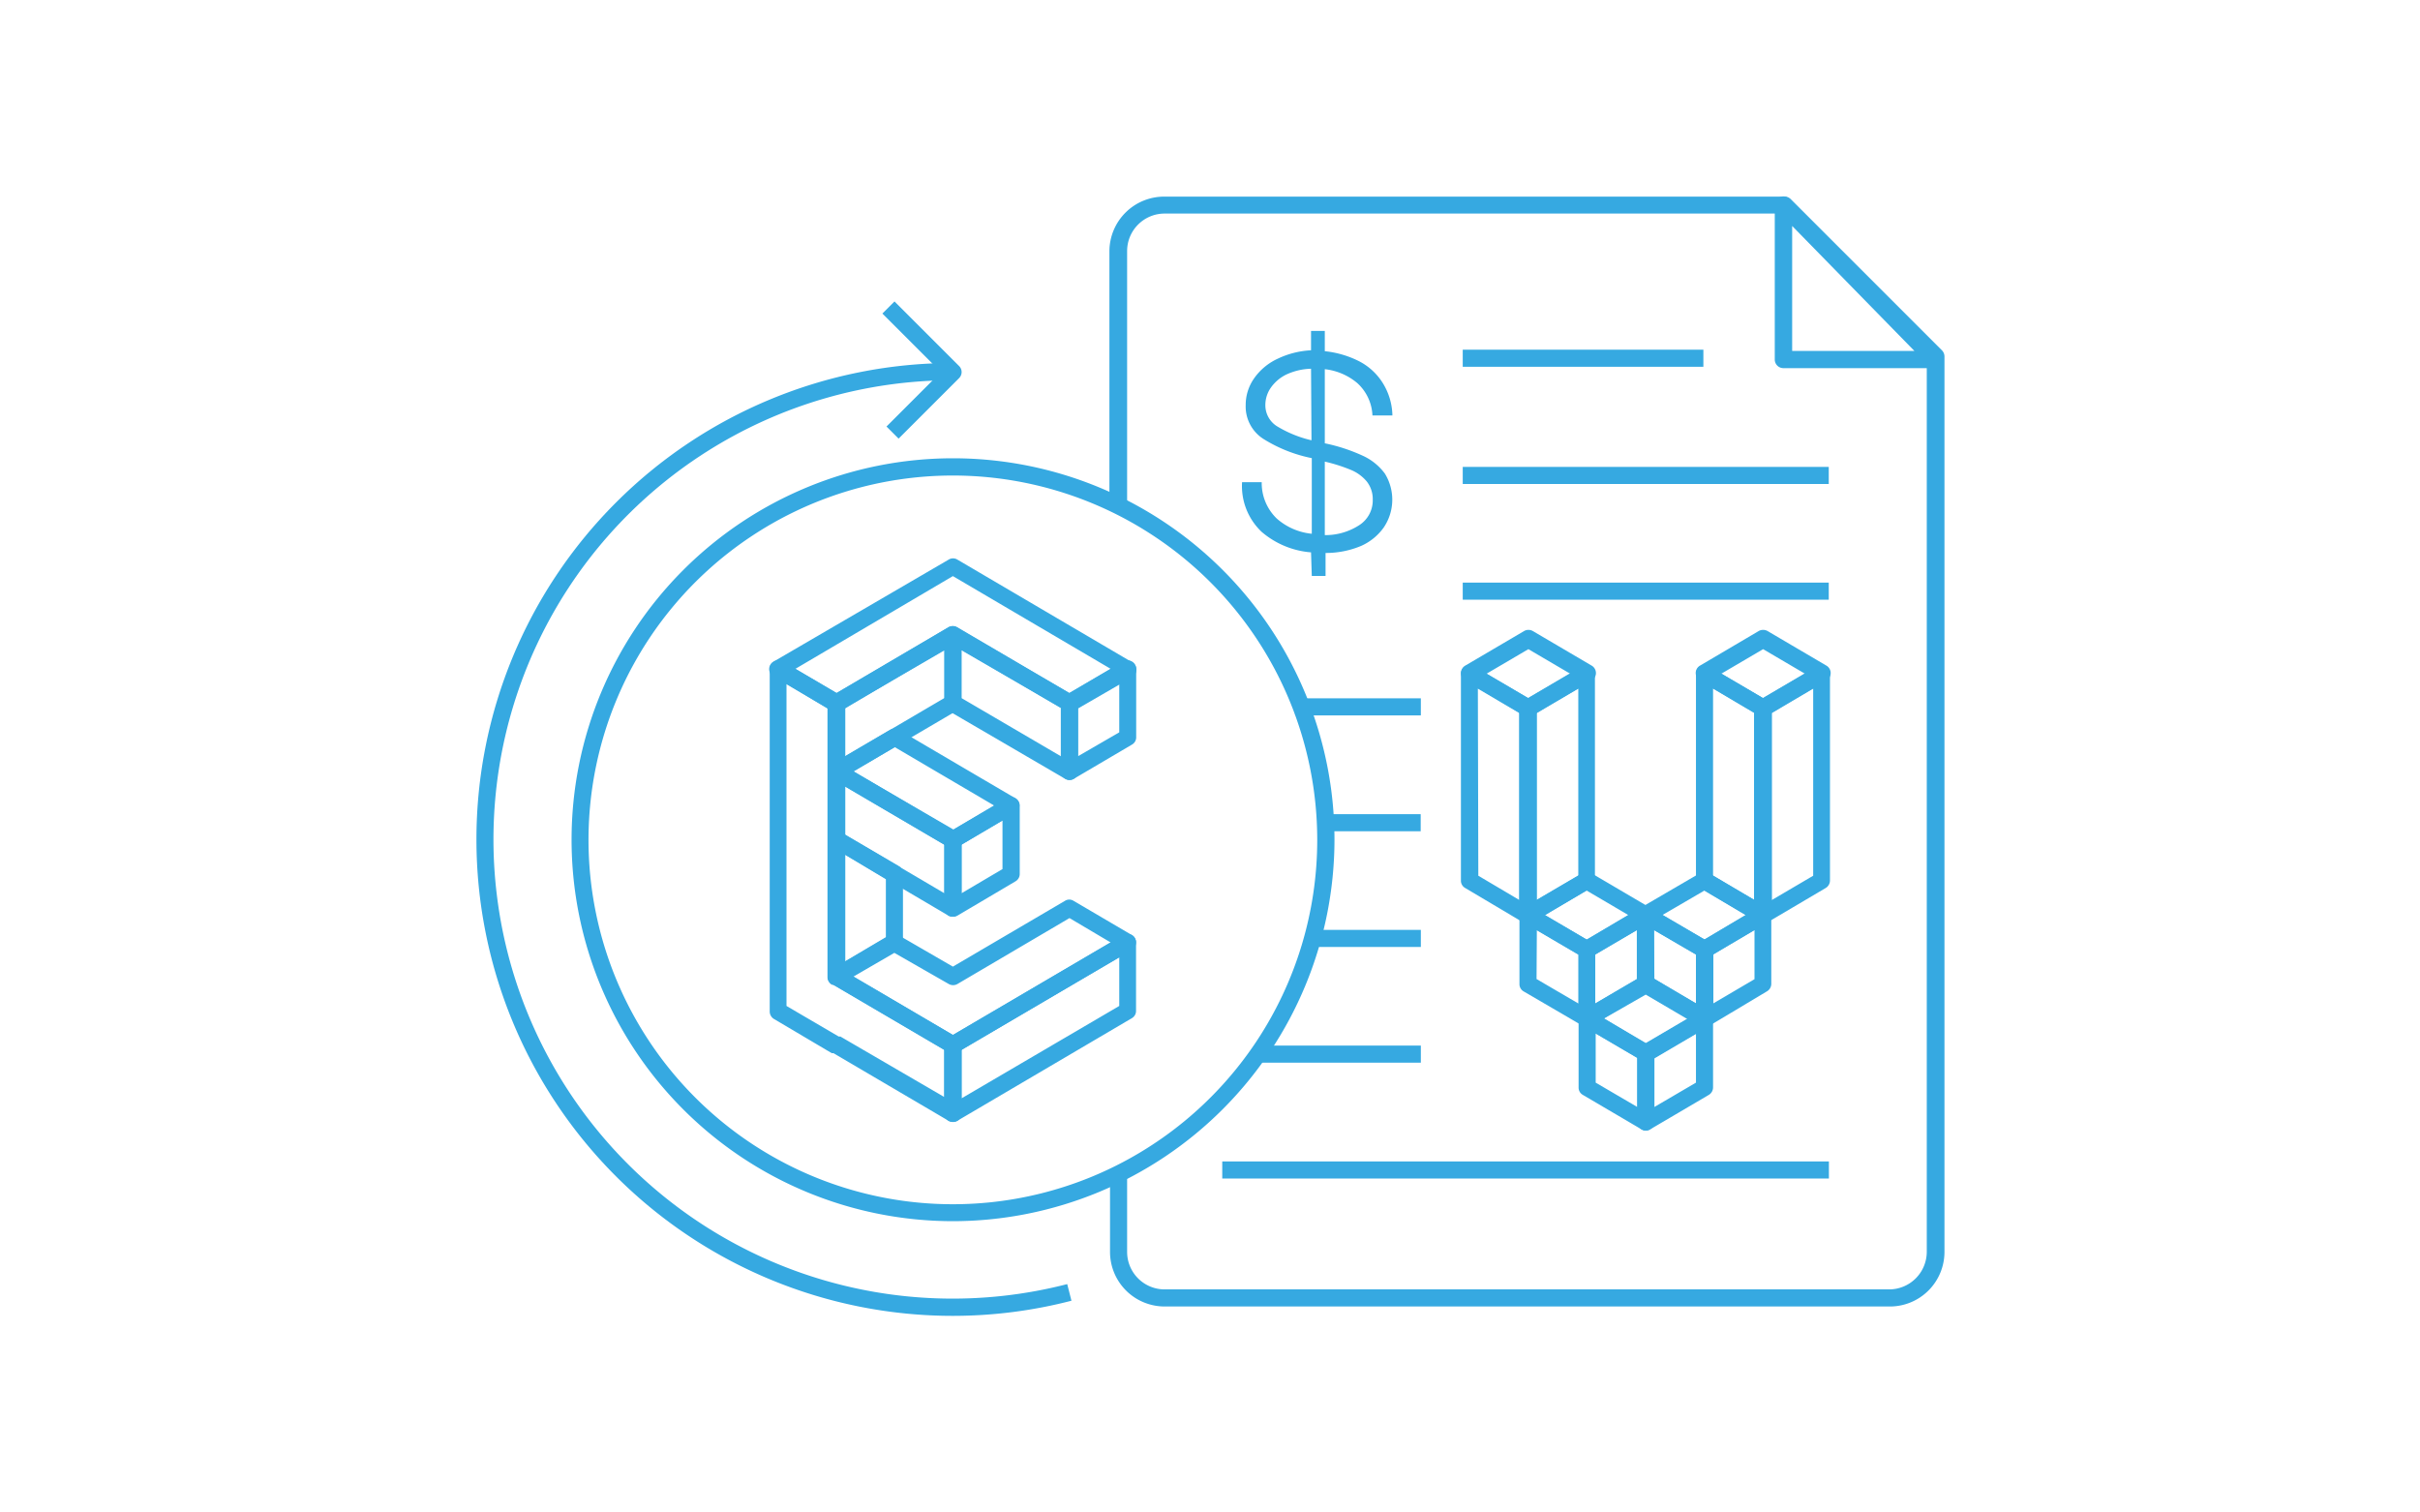 <svg id="Layer_2" data-name="Layer 2" xmlns="http://www.w3.org/2000/svg" viewBox="0 0 160 100"><defs><style>.cls-1{fill:#36a9e1;}</style></defs><path class="cls-1" d="M124.87,86.38H77a3.61,3.61,0,0,1-3.61-3.61V77.35h1.13v5.42A2.48,2.48,0,0,0,77,85.25h47.91a2.49,2.49,0,0,0,2.48-2.48v-59l-9.66-9.65H77a2.48,2.48,0,0,0-2.48,2.48V33.41H73.35V16.6A3.62,3.62,0,0,1,77,13h41a.56.56,0,0,1,.4.17l10,10a.59.59,0,0,1,.16.4V82.77A3.61,3.61,0,0,1,124.87,86.38Z"/><path class="cls-1" d="M127.91,24.34h-10a.57.57,0,0,1-.57-.57V13.55a.56.56,0,0,1,.35-.52.57.57,0,0,1,.62.12l10,10.22a.59.59,0,0,1,.12.62A.58.58,0,0,1,127.91,24.34Zm-9.42-1.14h8.08l-8.08-8.26Z"/><rect class="cls-1" x="96.71" y="23.12" width="15.91" height="1.13"/><rect class="cls-1" x="96.71" y="30.87" width="24.2" height="1.13"/><rect class="cls-1" x="96.71" y="38.52" width="24.2" height="1.13"/><rect class="cls-1" x="85.63" y="46.17" width="8.31" height="1.13"/><rect class="cls-1" x="87.37" y="53.83" width="6.56" height="1.13"/><rect class="cls-1" x="86.79" y="61.48" width="7.15" height="1.13"/><rect class="cls-1" x="83.18" y="69.13" width="10.76" height="1.13"/><rect class="cls-1" x="80.81" y="76.79" width="40.11" height="1.13"/><path class="cls-1" d="M101,61.07a.6.6,0,0,1-.29-.08l-3.84-2.28a.55.55,0,0,1-.28-.49V44.54a.57.57,0,0,1,.85-.49l3.88,2.28a.55.55,0,0,1,.28.49l0,13.68a.56.56,0,0,1-.29.49A.54.54,0,0,1,101,61.07ZM97.74,57.9l2.72,1.61,0-12.36-2.75-1.62Z"/><path class="cls-1" d="M101.05,47.39a.57.57,0,0,1-.28-.08L96.89,45a.57.57,0,0,1,0-1l3.88-2.28a.58.58,0,0,1,.57,0l3.88,2.28a.57.57,0,0,1,0,1l-3.88,2.28A.6.6,0,0,1,101.05,47.39Zm-2.76-2.85,2.76,1.62,2.76-1.62-2.76-1.62Z"/><path class="cls-1" d="M101,61.07a.6.6,0,0,1-.28-.08.55.55,0,0,1-.28-.49l0-13.68a.55.55,0,0,1,.28-.49l3.88-2.28a.57.57,0,0,1,.85.49l0,13.68a.58.58,0,0,1-.28.49L101.31,61A.6.6,0,0,1,101,61.07Zm.6-13.92,0,12.36,2.75-1.61,0-12.37Z"/><path class="cls-1" d="M116.54,61.07a.6.6,0,0,1-.29-.08l-3.85-2.28a.57.57,0,0,1-.27-.49V44.54a.55.55,0,0,1,.28-.49.58.58,0,0,1,.57,0l3.88,2.28a.58.58,0,0,1,.28.49l0,13.68a.59.59,0,0,1-.57.57Zm-3.28-3.17L116,59.51l0-12.37-2.74-1.61Z"/><path class="cls-1" d="M116.57,47.39a.6.6,0,0,1-.29-.08L112.41,45a.57.57,0,0,1,0-1l3.87-2.28a.6.6,0,0,1,.58,0l3.88,2.28a.57.57,0,0,1,0,1l-3.88,2.28A.6.6,0,0,1,116.57,47.39Zm-2.76-2.85,2.76,1.62,2.76-1.62-2.76-1.62Z"/><path class="cls-1" d="M116.54,61.07a.59.59,0,0,1-.57-.57l0-13.68a.6.6,0,0,1,.28-.49l3.88-2.28a.58.58,0,0,1,.57,0,.56.56,0,0,1,.29.49l0,13.68a.58.58,0,0,1-.28.49L116.83,61A.6.6,0,0,1,116.54,61.07Zm.6-13.92,0,12.36,2.74-1.61,0-12.37Z"/><path class="cls-1" d="M104.9,63.35a.54.54,0,0,1-.28-.08L100.74,61a.57.57,0,0,1,0-1l3.88-2.28a.58.58,0,0,1,.57,0L109.07,60a.57.57,0,0,1,0,1l-3.88,2.28A.6.6,0,0,1,104.9,63.35Zm-2.76-2.85,2.76,1.62,2.76-1.62-2.76-1.62Z"/><path class="cls-1" d="M112.69,63.35a.57.57,0,0,1-.28-.08L108.5,61a.56.56,0,0,1,0-1l3.91-2.28a.58.58,0,0,1,.57,0L116.83,60a.57.57,0,0,1,0,1L113,63.27A.6.6,0,0,1,112.69,63.35Zm-2.78-2.85,2.78,1.62,2.74-1.62-2.74-1.62Z"/><path class="cls-1" d="M104.93,67.91a.57.57,0,0,1-.28-.08l-3.91-2.28a.55.55,0,0,1-.28-.49V60.5a.57.57,0,0,1,.85-.49l3.88,2.28a.58.58,0,0,1,.28.49l0,4.56a.58.58,0,0,1-.28.49A.6.6,0,0,1,104.93,67.91Zm-3.34-3.18,2.77,1.62,0-3.24-2.75-1.62Z"/><path class="cls-1" d="M112.69,67.91a.6.6,0,0,1-.28-.08.55.55,0,0,1-.28-.49V62.78a.57.57,0,0,1,.27-.49L116.25,60a.58.58,0,0,1,.57,0,.55.55,0,0,1,.29.49l0,4.56a.58.58,0,0,1-.28.49L113,67.83A.6.6,0,0,1,112.69,67.91Zm.57-4.81v3.25L116,64.74l0-3.25Z"/><path class="cls-1" d="M108.81,74.75a.54.54,0,0,1-.28-.08l-3.88-2.28a.55.55,0,0,1-.28-.49V67.34a.57.57,0,0,1,.85-.49l3.88,2.28a.58.58,0,0,1,.28.49v4.56a.56.56,0,0,1-.29.49A.54.54,0,0,1,108.81,74.75Zm-3.31-3.17,2.75,1.61V69.94l-2.75-1.61Z"/><path class="cls-1" d="M108.81,74.75a.6.6,0,0,1-.28-.08.58.58,0,0,1-.28-.49V69.62a.55.55,0,0,1,.28-.49l3.88-2.28a.57.57,0,0,1,.85.49V71.9a.58.58,0,0,1-.28.49l-3.88,2.28A.6.6,0,0,1,108.81,74.75Zm.57-4.81v3.25l2.75-1.61V68.33Z"/><path class="cls-1" d="M104.93,67.91a.6.6,0,0,1-.28-.08.56.56,0,0,1-.28-.49l0-4.56a.53.53,0,0,1,.28-.49L108.49,60a.58.58,0,0,1,.57,0,.55.55,0,0,1,.29.49l0,4.56a.58.58,0,0,1-.28.49l-3.88,2.28A.6.6,0,0,1,104.93,67.91Zm.54-4.81,0,3.25,2.75-1.61,0-3.25Z"/><path class="cls-1" d="M112.69,67.91a.54.54,0,0,1-.28-.08l-3.88-2.28a.55.55,0,0,1-.28-.49l0-4.56a.56.56,0,0,1,.29-.49.58.58,0,0,1,.57,0L113,62.29a.58.58,0,0,1,.28.49v4.56a.56.56,0,0,1-.29.49A.54.54,0,0,1,112.69,67.91Zm-3.31-3.18,2.75,1.62V63.11l-2.77-1.62Z"/><path class="cls-1" d="M108.81,70.19a.54.54,0,0,1-.28-.08l-3.88-2.28a.57.57,0,0,1,0-1l3.88-2.28a.58.58,0,0,1,.57,0L113,66.85a.57.57,0,0,1,0,1l-3.88,2.28A.6.6,0,0,1,108.81,70.19Zm-2.76-2.85L108.81,69l2.76-1.62-2.76-1.62Z"/><path class="cls-1" d="M86.68,36.52a5.7,5.7,0,0,1-3.27-1.36,4.17,4.17,0,0,1-1.29-3.28h1.3a3.25,3.25,0,0,0,1,2.41,4.11,4.11,0,0,0,2.31,1v-5A9.55,9.55,0,0,1,83.5,29a2.54,2.54,0,0,1-1.14-2.21,3.06,3.06,0,0,1,.56-1.78,3.89,3.89,0,0,1,1.55-1.29,5.76,5.76,0,0,1,2.21-.56V21.88h.91v1.34a6.48,6.48,0,0,1,2.24.65,4,4,0,0,1,1.59,1.45,4.21,4.21,0,0,1,.64,2.15H90.74a3.06,3.06,0,0,0-1-2.14,4,4,0,0,0-2.15-.92v4.9a11.51,11.51,0,0,1,2.53.83,3.74,3.74,0,0,1,1.44,1.17,3.28,3.28,0,0,1-.07,3.56A3.65,3.65,0,0,1,90,36.09a6,6,0,0,1-2.36.47v1.52h-.91Zm0-12.14a4.11,4.11,0,0,0-1.67.4,2.7,2.7,0,0,0-1,.87,2,2,0,0,0-.35,1.13,1.64,1.64,0,0,0,.75,1.39,7.77,7.77,0,0,0,2.3.94Zm.91,11a4.11,4.11,0,0,0,2.31-.68,1.94,1.94,0,0,0,.86-1.65,1.89,1.89,0,0,0-.39-1.21,2.71,2.71,0,0,0-1.05-.77,10.79,10.79,0,0,0-1.73-.55Z"/><path class="cls-1" d="M63,80.74A25.22,25.22,0,1,1,88.23,55.52,25.25,25.25,0,0,1,63,80.74Zm0-49.3A24.09,24.09,0,1,0,87.09,55.52,24.1,24.1,0,0,0,63,31.44Z"/><path class="cls-1" d="M63,87a31.5,31.5,0,0,1,0-63v1.14a30.36,30.36,0,1,0,7.56,59.76l.28,1.1A31.32,31.32,0,0,1,63,87Z"/><path class="cls-1" d="M63,74.18a.6.6,0,0,1-.29-.08l-7.61-4.47-.11,0-3.82-2.26a.58.58,0,0,1-.28-.49V44.22a.56.56,0,0,1,.29-.49.58.58,0,0,1,.57,0L55.6,46a.55.55,0,0,1,.28.49l0,17.75L63.3,68.6a.58.58,0,0,1,.28.49v4.52a.58.58,0,0,1-.29.5A.64.64,0,0,1,63,74.18Zm-7.55-5.65.11,0,6.87,4V69.41l-7.32-4.3-.1,0a.57.57,0,0,1-.3-.49l0-17.78L52,45.21v21.3Z"/><path class="cls-1" d="M70.71,47.05a.6.6,0,0,1-.29-.08L63,42.62,55.6,47A.58.58,0,0,1,55,47l-3.85-2.26a.57.57,0,0,1,0-1L62.72,37a.55.55,0,0,1,.58,0l11.54,6.78a.57.57,0,0,1,0,1L71,47A.57.57,0,0,1,70.71,47.05ZM63,41.39a.6.6,0,0,1,.29.08l7.41,4.35,2.73-1.6L63,38.09,52.59,44.22l2.73,1.6,7.4-4.35A.6.6,0,0,1,63,41.39Z"/><path class="cls-1" d="M70.71,51.57a.54.54,0,0,1-.28-.08.55.55,0,0,1-.29-.49V46.48a.58.58,0,0,1,.28-.49l3.85-2.26a.57.57,0,0,1,.85.49v4.52a.55.55,0,0,1-.28.49L71,51.49A.57.57,0,0,1,70.71,51.57Zm.56-4.77V50L74,48.42V45.21Z"/><path class="cls-1" d="M63,74.18a.68.68,0,0,1-.28-.07.58.58,0,0,1-.29-.5V69.09a.58.58,0,0,1,.28-.49l11.55-6.78a.56.56,0,0,1,.57,0,.56.56,0,0,1,.28.49v4.52a.55.55,0,0,1-.28.49L63.3,74.1A.6.6,0,0,1,63,74.18Zm.57-4.77v3.21L74,66.51V63.3Z"/><path class="cls-1" d="M63,69.66a.6.6,0,0,1-.29-.08L55,65.06a.58.58,0,0,1-.28-.49.55.55,0,0,1,.28-.49l3.81-2.26a.55.55,0,0,1,.58,0L63,63.91l7.41-4.35a.53.53,0,0,1,.57,0l3.85,2.26a.55.55,0,0,1,.28.49.57.57,0,0,1-.28.49L63.3,69.58A.6.6,0,0,1,63,69.66Zm-6.58-5.09L63,68.43l10.43-6.12L70.71,60.7,63.3,65.06a.58.58,0,0,1-.57,0L59.13,63Z"/><path class="cls-1" d="M63,56.09a.51.51,0,0,1-.29-.08L55,51.49a.58.58,0,0,1-.28-.49.59.59,0,0,1,.28-.49l3.85-2.26a.58.58,0,0,1,.57,0l7.7,4.52a.59.59,0,0,1,.28.49.58.58,0,0,1-.28.49L63.3,56A.51.51,0,0,1,63,56.09ZM56.44,51,63,54.87l2.73-1.61L59.16,49.4Z"/><path class="cls-1" d="M63,60.61a.55.55,0,0,1-.28-.07.56.56,0,0,1-.29-.49V55.52a.56.56,0,0,1,.28-.48l3.85-2.27a.58.58,0,0,1,.57,0,.56.56,0,0,1,.29.49v4.53a.56.56,0,0,1-.28.48L63.3,60.54A.59.59,0,0,1,63,60.61Zm.57-4.76v3.21l2.71-1.6V54.25Z"/><path class="cls-1" d="M70.71,51.57a.6.6,0,0,1-.29-.08L62.72,47a.58.58,0,0,1-.28-.49V42a.56.56,0,0,1,.29-.49.56.56,0,0,1,.57,0L71,46a.55.55,0,0,1,.28.49V51a.56.56,0,0,1-.28.49A.6.6,0,0,1,70.71,51.57Zm-7.13-5.41L70.14,50V46.8L63.58,43Z"/><path class="cls-1" d="M55.32,51.57a.6.6,0,0,1-.29-.08.56.56,0,0,1-.28-.49V46.48A.58.58,0,0,1,55,46l7.69-4.52a.56.56,0,0,1,.57,0,.56.56,0,0,1,.29.49v4.52a.58.58,0,0,1-.28.49l-7.7,4.52A.57.57,0,0,1,55.32,51.57Zm.56-4.77V50l6.56-3.85V43Z"/><path class="cls-1" d="M63,60.61a.59.59,0,0,1-.29-.07L55,56a.56.56,0,0,1-.28-.49V51a.57.57,0,0,1,.85-.49L63.3,55a.56.56,0,0,1,.28.48v4.53a.56.56,0,0,1-.29.49A.53.53,0,0,1,63,60.61ZM55.88,55.2l6.56,3.86V55.85L55.88,52Z"/><path class="cls-1" d="M55.32,65.14a.54.54,0,0,1-.28-.08.56.56,0,0,1-.29-.49v-9A.58.58,0,0,1,55,55a.55.55,0,0,1,.57,0l3.85,2.26a.55.55,0,0,1,.28.49l0,4.52a.59.59,0,0,1-.28.49l-3.81,2.26A.6.6,0,0,1,55.32,65.14Zm.56-8.63v7.06L58.57,62l0-3.87Z"/><path class="cls-1" d="M59.41,29l-.8-.8,3.6-3.6-3.87-3.87.8-.8,4.27,4.27a.56.56,0,0,1,0,.8Z"/></svg>